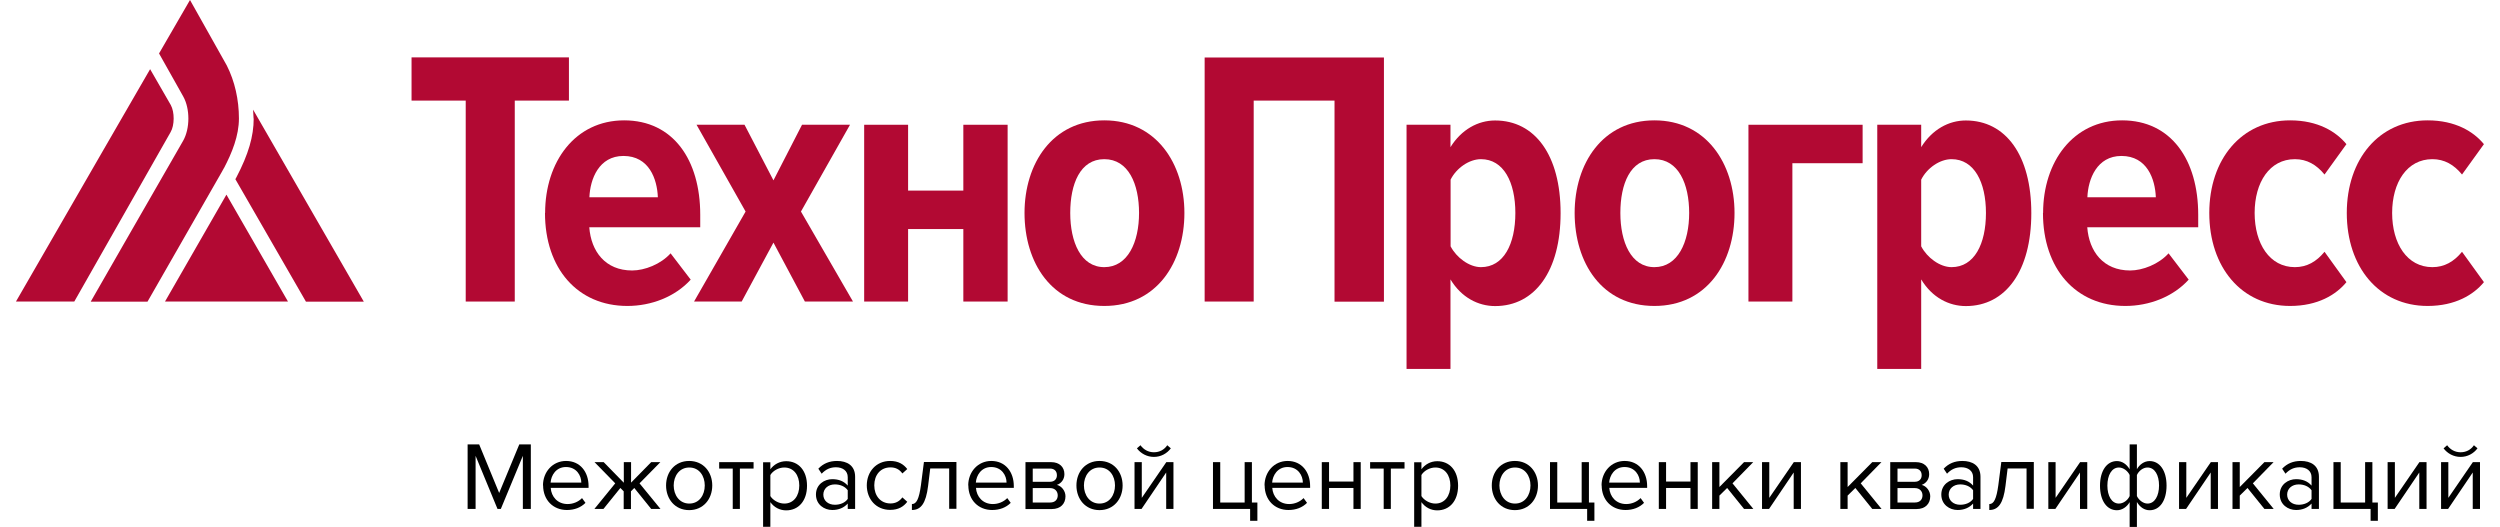 <?xml version="1.0" encoding="UTF-8"?>
<svg  width="280" height="59" id="Layer_2" data-name="Layer 2" xmlns="http://www.w3.org/2000/svg" viewBox="0 0 207.32 44.25">
  <defs>
    <style>
      .cls-1 {
        fill: #000;
      }

      .cls-1, .cls-2 {
        stroke-width: 0px;
      }

      .cls-2 {
        fill: #b20933;
      }
    </style>
  </defs>
  <g id="Layer_1-2" data-name="Layer 1">
    <g>
      <g>
        <path class="cls-1" d="M42.58,42.75v-4.46l-1.85,4.46h-.28l-1.84-4.46v4.46h-.67v-5.42h.97l1.68,4.08,1.69-4.08h.97v5.42h-.67Z"/>
        <path class="cls-1" d="M44.27,40.78c0-1.14.81-2.06,1.94-2.06,1.19,0,1.89.93,1.89,2.11v.15h-3.18c.05.74.57,1.36,1.42,1.36.45,0,.9-.18,1.21-.5l.29.4c-.39.39-.92.6-1.56.6-1.16,0-2-.84-2-2.07ZM46.2,39.23c-.84,0-1.25.71-1.29,1.31h2.58c0-.59-.4-1.31-1.29-1.31Z"/>
        <path class="cls-1" d="M48.59,42.75l1.75-2.15-1.74-1.78h.77l1.69,1.73v-1.73h.61v1.72l1.69-1.72h.77l-1.75,1.78,1.76,2.15h-.78l-1.42-1.76-.28.28v1.49h-.61v-1.49l-.28-.28-1.42,1.76h-.78Z"/>
        <path class="cls-1" d="M54.61,40.78c0-1.14.75-2.06,1.94-2.06s1.94.92,1.94,2.06-.75,2.07-1.94,2.07-1.94-.93-1.94-2.07ZM57.86,40.78c0-.8-.46-1.51-1.3-1.51s-1.31.72-1.31,1.51.47,1.52,1.31,1.52,1.3-.72,1.3-1.52Z"/>
        <path class="cls-1" d="M60.21,42.75v-3.39h-1.14v-.54h2.89v.54h-1.15v3.39h-.61Z"/>
        <path class="cls-1" d="M63.37,42.16v2.09h-.61v-5.42h.61v.59c.29-.4.77-.68,1.33-.68,1.03,0,1.75.78,1.75,2.06s-.72,2.07-1.75,2.07c-.54,0-1.01-.25-1.33-.69ZM65.8,40.78c0-.87-.47-1.51-1.26-1.51-.48,0-.96.28-1.17.63v1.77c.21.34.69.63,1.17.63.79,0,1.26-.65,1.26-1.52Z"/>
        <path class="cls-1" d="M69.87,42.75v-.45c-.33.36-.77.54-1.3.54-.67,0-1.37-.45-1.37-1.3s.71-1.29,1.37-1.29c.54,0,.98.17,1.3.54v-.71c0-.53-.42-.83-.99-.83-.47,0-.85.17-1.2.54l-.28-.42c.42-.44.93-.65,1.57-.65.83,0,1.52.37,1.52,1.33v2.7h-.61ZM69.87,41.92v-.74c-.24-.33-.65-.49-1.08-.49-.57,0-.97.36-.97.86s.4.85.97.85c.43,0,.85-.16,1.08-.49Z"/>
        <path class="cls-1" d="M71.47,40.78c0-1.16.79-2.06,1.96-2.06.71,0,1.14.29,1.44.68l-.41.37c-.26-.36-.59-.51-1-.51-.84,0-1.36.64-1.36,1.51s.52,1.52,1.36,1.52c.41,0,.74-.16,1-.51l.41.37c-.3.39-.72.68-1.44.68-1.17,0-1.96-.89-1.96-2.07Z"/>
        <path class="cls-1" d="M75.27,42.34c.37,0,.59-.42.75-1.59l.25-1.94h2.73v3.93h-.61v-3.39h-1.59l-.18,1.47c-.18,1.46-.6,2.02-1.36,2.02v-.5Z"/>
        <path class="cls-1" d="M79.99,40.78c0-1.14.81-2.06,1.94-2.06,1.19,0,1.89.93,1.89,2.11v.15h-3.18c.05.74.57,1.36,1.42,1.36.45,0,.9-.18,1.21-.5l.29.4c-.39.39-.92.6-1.56.6-1.16,0-2-.84-2-2.07ZM81.92,39.23c-.84,0-1.25.71-1.29,1.31h2.58c0-.59-.4-1.31-1.29-1.31Z"/>
        <path class="cls-1" d="M84.8,42.75v-3.93h2.16c.69,0,1.11.41,1.11,1.01,0,.47-.3.79-.63.9.4.1.72.51.72.96,0,.63-.42,1.07-1.15,1.07h-2.2ZM87.44,39.92c0-.34-.21-.56-.58-.56h-1.45v1.11h1.45c.38,0,.58-.24.58-.54ZM87.51,41.61c0-.32-.22-.61-.63-.61h-1.47v1.21h1.47c.39,0,.63-.23.63-.6Z"/>
        <path class="cls-1" d="M89.08,40.78c0-1.14.75-2.06,1.94-2.06s1.94.92,1.94,2.06-.75,2.07-1.94,2.07-1.94-.93-1.94-2.07ZM92.32,40.78c0-.8-.46-1.51-1.3-1.51s-1.31.72-1.31,1.51.47,1.52,1.31,1.52,1.3-.72,1.3-1.52Z"/>
        <path class="cls-1" d="M93.96,42.75v-3.93h.61v3l2.06-3h.6v3.93h-.61v-3.06l-2.07,3.06h-.58ZM95.59,38.38c-.58,0-1.1-.28-1.43-.72l.3-.26c.26.36.65.59,1.13.59s.87-.22,1.12-.59l.3.26c-.33.44-.84.72-1.42.72Z"/>
        <path class="cls-1" d="M103.66,42.75h-3.11v-3.93h.61v3.39h2.05v-3.39h.61v3.39h.46v1.54h-.61v-1Z"/>
        <path class="cls-1" d="M104.88,40.78c0-1.14.81-2.06,1.94-2.06,1.19,0,1.89.93,1.89,2.11v.15h-3.18c.05.74.57,1.36,1.42,1.36.45,0,.9-.18,1.21-.5l.29.4c-.39.39-.92.6-1.56.6-1.16,0-2-.84-2-2.07ZM106.81,39.23c-.84,0-1.25.71-1.29,1.31h2.58c0-.59-.4-1.31-1.29-1.31Z"/>
        <path class="cls-1" d="M109.69,42.75v-3.93h.61v1.63h2.05v-1.63h.61v3.93h-.61v-1.76h-2.05v1.76h-.61Z"/>
        <path class="cls-1" d="M114.89,42.75v-3.39h-1.14v-.54h2.89v.54h-1.15v3.39h-.61Z"/>
        <path class="cls-1" d="M118.06,42.16v2.09h-.61v-5.42h.61v.59c.29-.4.77-.68,1.33-.68,1.03,0,1.75.78,1.75,2.06s-.72,2.07-1.75,2.07c-.54,0-1.01-.25-1.33-.69ZM120.49,40.78c0-.87-.47-1.51-1.26-1.51-.48,0-.96.28-1.17.63v1.77c.21.34.69.63,1.17.63.79,0,1.26-.65,1.26-1.52Z"/>
        <path class="cls-1" d="M123.97,40.78c0-1.14.75-2.06,1.94-2.06s1.94.92,1.94,2.06-.75,2.07-1.94,2.07-1.94-.93-1.94-2.07ZM127.22,40.78c0-.8-.46-1.51-1.3-1.51s-1.31.72-1.31,1.51.47,1.52,1.31,1.52,1.3-.72,1.3-1.52Z"/>
        <path class="cls-1" d="M131.97,42.75h-3.11v-3.93h.61v3.39h2.05v-3.39h.61v3.39h.46v1.54h-.61v-1Z"/>
        <path class="cls-1" d="M133.19,40.78c0-1.14.81-2.06,1.94-2.06,1.19,0,1.89.93,1.89,2.11v.15h-3.18c.05.74.57,1.36,1.42,1.36.45,0,.9-.18,1.21-.5l.29.4c-.39.39-.92.6-1.56.6-1.16,0-2-.84-2-2.07ZM135.12,39.23c-.84,0-1.25.71-1.29,1.31h2.58c0-.59-.4-1.31-1.29-1.31Z"/>
        <path class="cls-1" d="M138,42.75v-3.93h.61v1.63h2.05v-1.63h.61v3.93h-.61v-1.76h-2.05v1.76h-.61Z"/>
        <path class="cls-1" d="M145.16,42.75l-1.42-1.76-.65.64v1.12h-.61v-3.93h.61v2.09l2.07-2.09h.77l-1.74,1.78,1.75,2.15h-.78Z"/>
        <path class="cls-1" d="M146.67,42.75v-3.93h.61v3l2.06-3h.6v3.93h-.61v-3.06l-2.07,3.06h-.58Z"/>
        <path class="cls-1" d="M155.93,42.75l-1.42-1.76-.65.64v1.12h-.61v-3.93h.61v2.09l2.07-2.09h.77l-1.74,1.78,1.75,2.15h-.78Z"/>
        <path class="cls-1" d="M157.44,42.75v-3.93h2.16c.69,0,1.11.41,1.11,1.01,0,.47-.3.79-.63.9.4.1.72.51.72.96,0,.63-.42,1.07-1.15,1.07h-2.2ZM160.08,39.92c0-.34-.21-.56-.58-.56h-1.45v1.11h1.45c.38,0,.58-.24.58-.54ZM160.15,41.61c0-.32-.22-.61-.63-.61h-1.47v1.21h1.47c.39,0,.63-.23.63-.6Z"/>
        <path class="cls-1" d="M164.4,42.75v-.45c-.33.36-.77.54-1.3.54-.67,0-1.37-.45-1.37-1.3s.71-1.29,1.37-1.29c.54,0,.98.17,1.3.54v-.71c0-.53-.42-.83-.99-.83-.47,0-.85.17-1.2.54l-.28-.42c.42-.44.93-.65,1.57-.65.83,0,1.52.37,1.52,1.33v2.7h-.61ZM164.4,41.92v-.74c-.24-.33-.65-.49-1.08-.49-.57,0-.97.36-.97.86s.4.85.97.85c.43,0,.85-.16,1.08-.49Z"/>
        <path class="cls-1" d="M165.77,42.34c.37,0,.59-.42.75-1.59l.25-1.94h2.73v3.93h-.61v-3.39h-1.59l-.18,1.47c-.18,1.46-.6,2.02-1.36,2.02v-.5Z"/>
        <path class="cls-1" d="M170.72,42.75v-3.93h.61v3l2.06-3h.6v3.93h-.61v-3.06l-2.07,3.06h-.58Z"/>
        <path class="cls-1" d="M177.55,39.42v-2.09h.61v2.08c.23-.4.62-.68,1.07-.68.83,0,1.42.78,1.42,2.06s-.58,2.07-1.42,2.07c-.43,0-.81-.25-1.07-.69v2.09h-.61v-2.08c-.23.4-.63.68-1.07.68-.83,0-1.42-.78-1.42-2.06s.59-2.07,1.42-2.07c.43,0,.81.25,1.07.69ZM175.68,40.79c0,.87.36,1.51.97,1.51.37,0,.74-.28.9-.63v-1.77c-.16-.34-.53-.63-.9-.63-.61,0-.97.65-.97,1.52ZM180.02,40.78c0-.87-.36-1.51-.97-1.51-.37,0-.73.28-.89.63v1.77c.16.34.53.63.89.63.61,0,.97-.65.97-1.52Z"/>
        <path class="cls-1" d="M181.7,42.75v-3.93h.61v3l2.06-3h.6v3.93h-.61v-3.06l-2.07,3.06h-.58Z"/>
        <path class="cls-1" d="M188.87,42.75l-1.42-1.76-.65.64v1.12h-.61v-3.93h.61v2.09l2.07-2.09h.77l-1.74,1.78,1.75,2.15h-.78Z"/>
        <path class="cls-1" d="M192.83,42.75v-.45c-.33.36-.77.54-1.3.54-.67,0-1.37-.45-1.37-1.3s.71-1.29,1.37-1.29c.54,0,.98.17,1.3.54v-.71c0-.53-.42-.83-.99-.83-.47,0-.85.17-1.2.54l-.28-.42c.42-.44.93-.65,1.57-.65.83,0,1.52.37,1.52,1.33v2.7h-.61ZM192.83,41.92v-.74c-.24-.33-.65-.49-1.08-.49-.57,0-.97.36-.97.86s.4.85.97.85c.43,0,.85-.16,1.08-.49Z"/>
        <path class="cls-1" d="M197.78,42.75h-3.11v-3.93h.61v3.39h2.05v-3.39h.61v3.39h.46v1.54h-.61v-1Z"/>
        <path class="cls-1" d="M199.22,42.75v-3.93h.61v3l2.06-3h.6v3.93h-.61v-3.06l-2.07,3.06h-.58Z"/>
        <path class="cls-1" d="M203.71,42.75v-3.93h.61v3l2.06-3h.6v3.93h-.61v-3.06l-2.07,3.06h-.58ZM205.35,38.38c-.58,0-1.1-.28-1.43-.72l.3-.26c.26.36.65.59,1.13.59s.87-.22,1.12-.59l.3.26c-.33.44-.84.72-1.42.72Z"/>
      </g>
      <g>
        <g>
          <path class="cls-2" d="M37.78,25.33V8.45h-4.55v-3.63h13.22v3.63h-4.55v16.88h-4.12Z"/>
          <path class="cls-2" d="M44.45,17.89c0-4.3,2.52-7.78,6.64-7.78s6.39,3.32,6.39,7.93v1.05h-9.32c.15,2.03,1.35,3.63,3.6,3.63,1.05,0,2.4-.52,3.23-1.44l1.69,2.21c-1.32,1.45-3.32,2.21-5.32,2.21-4.18,0-6.92-3.14-6.92-7.81ZM51.03,13.1c-2.06,0-2.8,1.94-2.86,3.47h5.75c-.06-1.54-.74-3.47-2.89-3.47Z"/>
          <path class="cls-2" d="M66.27,25.33l-2.64-4.95-2.67,4.95h-4l4.33-7.56-4.12-7.29h4.03l2.43,4.67,2.4-4.67h4.03l-4.12,7.29,4.37,7.56h-4.03Z"/>
          <path class="cls-2" d="M71.25,25.33v-14.85h3.69v5.53h4.64v-5.53h3.72v14.85h-3.72v-6.09h-4.64v6.09h-3.69Z"/>
          <path class="cls-2" d="M84.72,17.89c0-4.15,2.34-7.78,6.7-7.78s6.73,3.63,6.73,7.78-2.31,7.81-6.73,7.81-6.7-3.63-6.7-7.81ZM94.34,17.89c0-2.43-.89-4.52-2.92-4.52s-2.86,2.09-2.86,4.52.89,4.55,2.86,4.55,2.92-2.09,2.92-4.55Z"/>
          <path class="cls-2" d="M110.76,25.33V8.45h-6.79v16.88h-4.12V4.83h15.06v20.51h-4.15Z"/>
          <path class="cls-2" d="M120.5,23.46v7.53h-3.69V10.48h3.69v1.88c.92-1.48,2.31-2.24,3.75-2.24,3.35,0,5.5,2.92,5.5,7.78s-2.15,7.81-5.5,7.81c-1.41,0-2.83-.71-3.75-2.24ZM125.95,17.89c0-2.58-.98-4.52-2.89-4.52-.98,0-2.06.74-2.55,1.72v5.6c.49.95,1.57,1.75,2.55,1.75,1.91,0,2.89-1.94,2.89-4.55Z"/>
          <path class="cls-2" d="M130.93,17.89c0-4.15,2.34-7.78,6.7-7.78s6.73,3.63,6.73,7.78-2.31,7.81-6.73,7.81-6.7-3.63-6.7-7.81ZM140.55,17.89c0-2.43-.89-4.52-2.92-4.52s-2.86,2.09-2.86,4.52.89,4.55,2.86,4.55,2.92-2.09,2.92-4.55Z"/>
          <path class="cls-2" d="M155.12,13.71h-5.9v11.62h-3.69v-14.85h9.59v3.23Z"/>
          <path class="cls-2" d="M160.04,23.46v7.53h-3.69V10.48h3.69v1.88c.92-1.48,2.31-2.24,3.75-2.24,3.35,0,5.5,2.92,5.5,7.78s-2.15,7.81-5.5,7.81c-1.41,0-2.83-.71-3.75-2.24ZM165.48,17.89c0-2.58-.98-4.52-2.89-4.52-.98,0-2.06.74-2.55,1.72v5.6c.49.95,1.57,1.75,2.55,1.75,1.91,0,2.89-1.94,2.89-4.55Z"/>
          <path class="cls-2" d="M170.28,17.89c0-4.3,2.52-7.78,6.64-7.78s6.39,3.32,6.39,7.93v1.05h-9.32c.15,2.03,1.35,3.63,3.6,3.63,1.05,0,2.4-.52,3.23-1.44l1.69,2.21c-1.32,1.45-3.32,2.21-5.32,2.21-4.18,0-6.92-3.14-6.92-7.81ZM176.86,13.1c-2.06,0-2.8,1.94-2.86,3.47h5.75c-.06-1.54-.74-3.47-2.89-3.47Z"/>
          <path class="cls-2" d="M184.24,17.89c0-4.52,2.71-7.78,6.79-7.78,2.34,0,3.87.95,4.73,2l-1.84,2.55c-.68-.83-1.48-1.29-2.49-1.29-2.12,0-3.38,1.94-3.38,4.52s1.26,4.55,3.38,4.55c1.01,0,1.81-.46,2.49-1.29l1.84,2.55c-.86,1.05-2.4,2-4.73,2-4.09,0-6.79-3.26-6.79-7.81Z"/>
          <path class="cls-2" d="M195.79,17.89c0-4.52,2.71-7.78,6.79-7.78,2.34,0,3.87.95,4.73,2l-1.84,2.55c-.68-.83-1.48-1.29-2.49-1.29-2.12,0-3.38,1.94-3.38,4.52s1.26,4.55,3.38,4.55c1.01,0,1.81-.46,2.49-1.29l1.84,2.55c-.86,1.05-2.4,2-4.73,2-4.09,0-6.79-3.26-6.79-7.81Z"/>
        </g>
        <g>
          <path class="cls-2" d="M11.46,5.48l-.02.04h0l.02-.04ZM13.01,8.83l-1.74-3.02-3.96,6.85L0,25.33h4.9l8.09-14.23c.34-.58.34-1.68.02-2.27Z"/>
          <polygon class="cls-2" points="12.52 25.33 22.85 25.33 17.68 16.35 12.52 25.33"/>
          <path class="cls-2" d="M19.97,9.96c0,1.48-.44,3-1.45,4.93,0,0-.04.08-.09.16.14.24,4.49,7.8,5.93,10.29h4.86l-7.3-12.66-2-3.47.04.75Z"/>
          <path class="cls-2" d="M17.48,14.11c.66-1.26,1.25-2.7,1.25-4.16,0-1.57-.35-3.13-1.02-4.45L14.62,0l-.73,1.26h0s-1.87,3.23-1.87,3.23l1.48,2.63.55.98c.58,1.03.58,2.7-.01,3.73l-.08.14-4.41,7.67-3.27,5.7h4.77s6.1-10.65,6.22-10.86c.12-.21.2-.36.2-.36Z"/>
        </g>
      </g>
    </g>
  </g>
</svg>